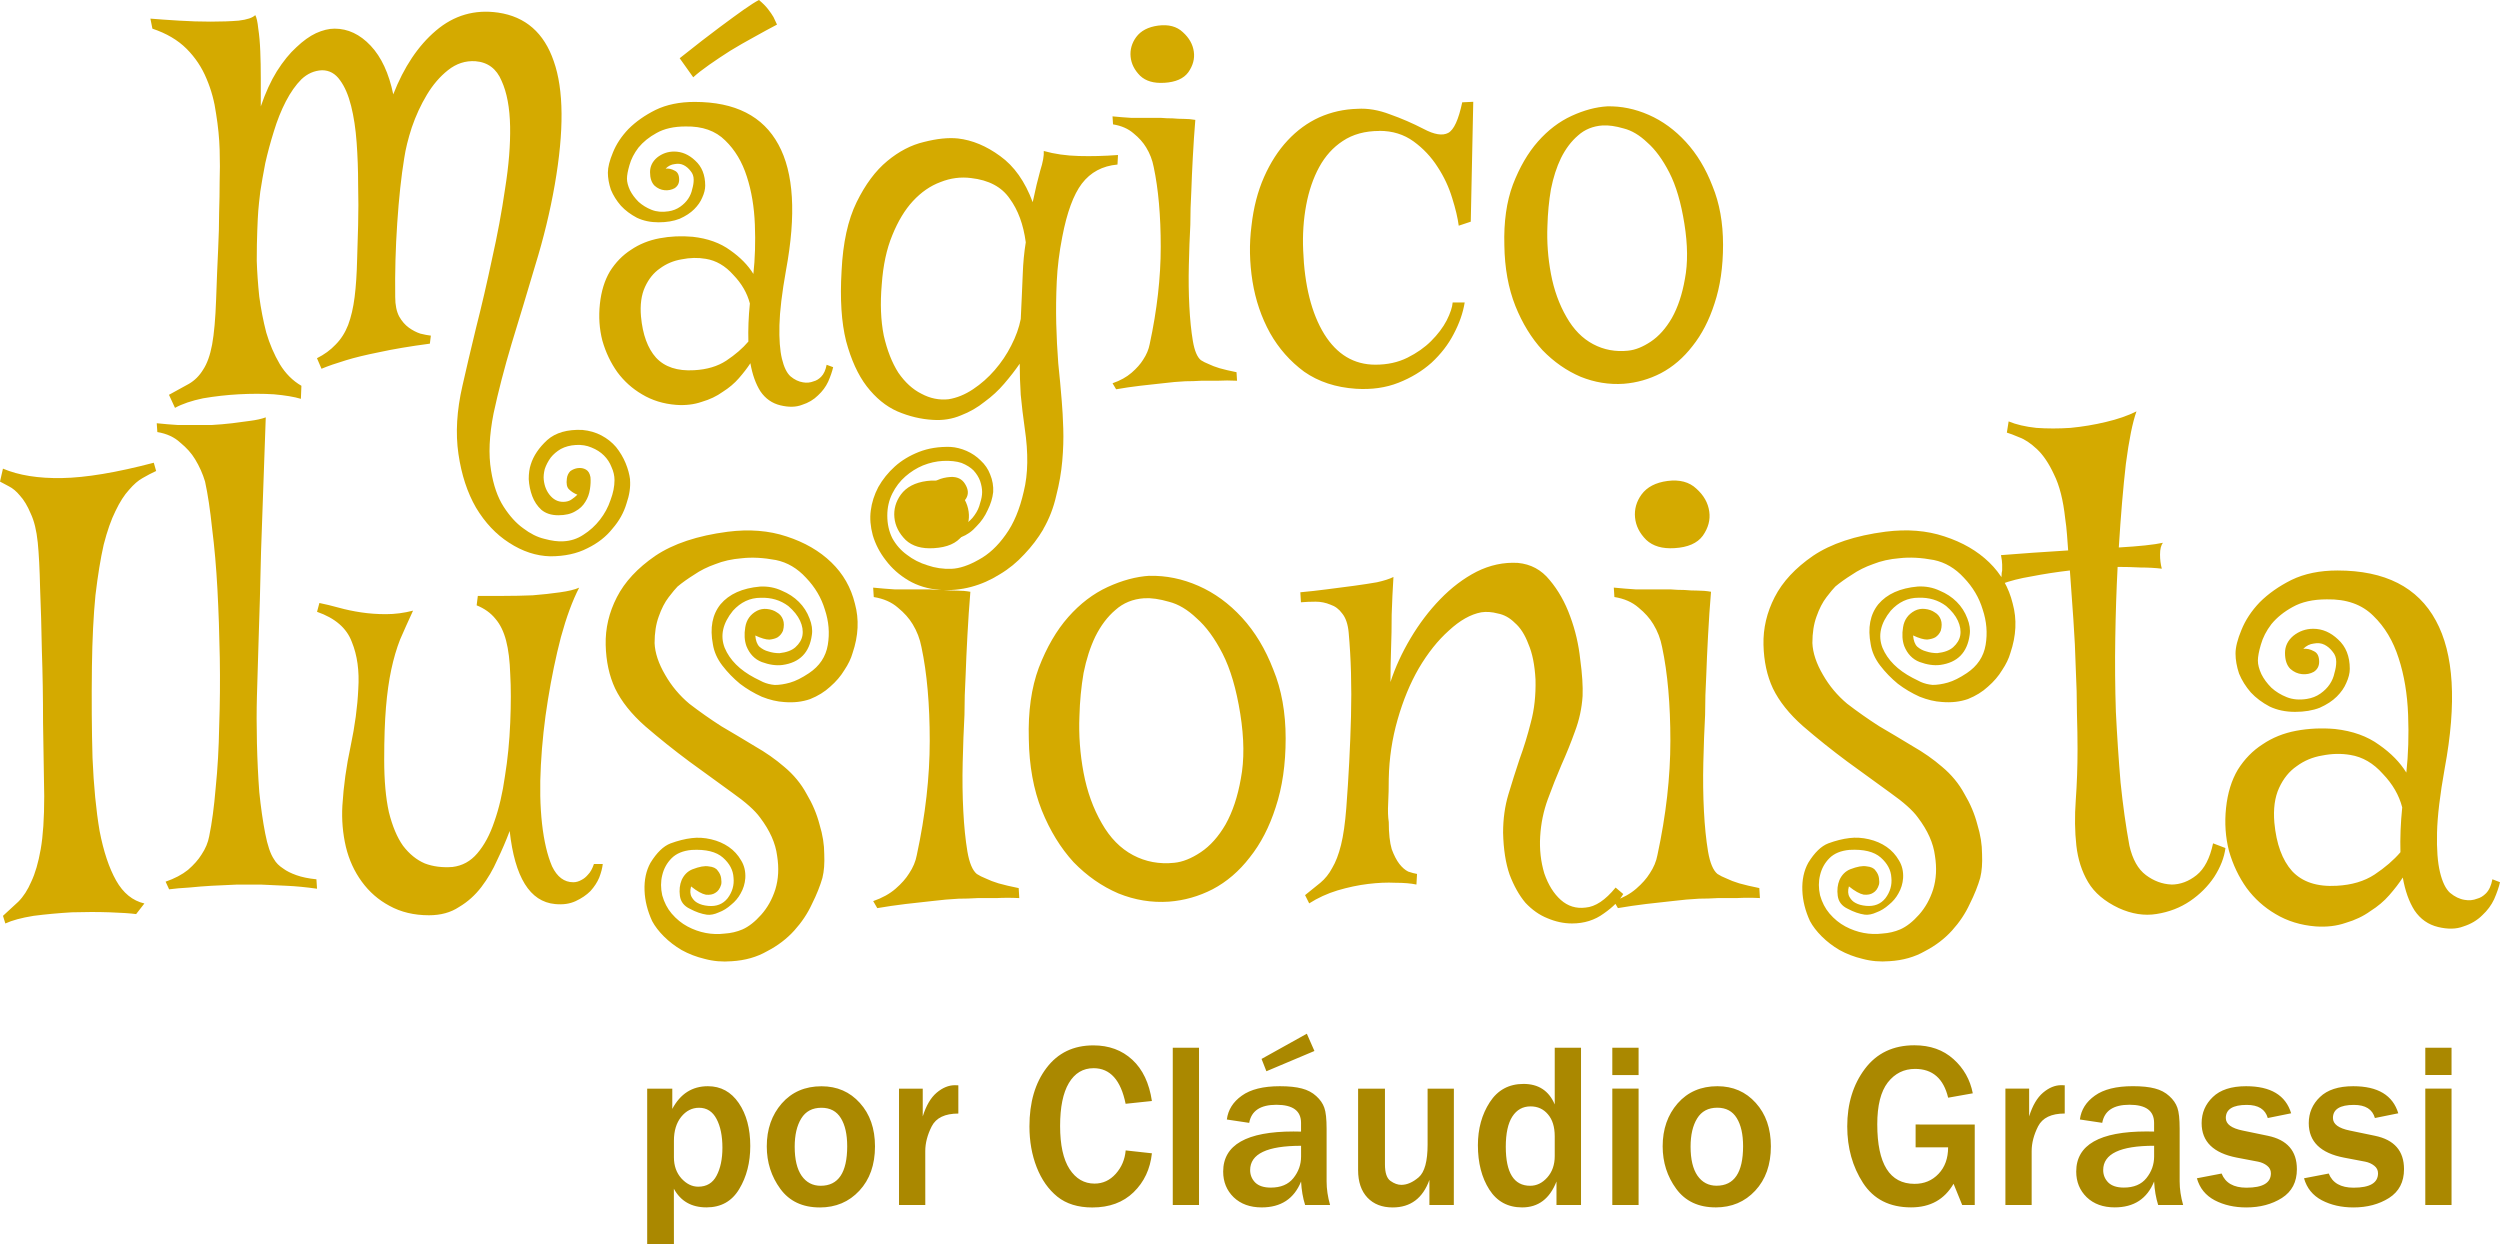 <svg xmlns:inkscape="http://www.inkscape.org/namespaces/inkscape" xmlns:sodipodi="http://sodipodi.sourceforge.net/DTD/sodipodi-0.dtd" xmlns="http://www.w3.org/2000/svg" xmlns:svg="http://www.w3.org/2000/svg" width="87.232mm" height="43.417mm" viewBox="0 0 87.232 43.417" id="svg1" inkscape:version="1.3.2 (091e20e, 2023-11-25, custom)" sodipodi:docname="logo-magico-ilusionista-inkscape.svg"><defs id="defs1"></defs><g inkscape:label="Camada 1" inkscape:groupmode="layer" id="layer1" transform="translate(-104.884,-141.485)"><g id="g18"><path style="font-size:17.923px;font-family:'Mystery Quest';-inkscape-font-specification:'Mystery Quest';fill:#d4aa00;stroke-width:1.494" d="m 126.866,158.218 q 0.035,0.385 -0.123,0.84 -0.14,0.473 -0.49,0.875 -0.333,0.42 -0.875,0.683 -0.543,0.28 -1.295,0.28 -0.735,-0.018 -1.435,-0.473 -0.683,-0.438 -1.155,-1.225 -0.455,-0.788 -0.613,-1.873 -0.158,-1.085 0.14,-2.38 0.193,-0.858 0.473,-2.013 0.298,-1.173 0.56,-2.415 0.28,-1.243 0.455,-2.45 0.193,-1.208 0.175,-2.17 -0.018,-0.98 -0.298,-1.593 -0.263,-0.63 -0.91,-0.683 -0.525,-0.035 -0.963,0.315 -0.42,0.333 -0.735,0.858 -0.315,0.525 -0.525,1.138 -0.193,0.595 -0.263,1.068 -0.158,0.963 -0.245,2.275 -0.087,1.295 -0.07,2.573 0,0.42 0.14,0.683 0.14,0.245 0.333,0.385 0.193,0.14 0.403,0.21 0.21,0.052 0.368,0.07 l -0.035,0.28 q -1.05,0.14 -1.768,0.298 -0.7,0.14 -1.155,0.28 -0.525,0.158 -0.858,0.298 l -0.158,-0.368 q 0.385,-0.193 0.648,-0.473 0.28,-0.28 0.438,-0.683 0.158,-0.42 0.228,-0.98 0.07,-0.56 0.087,-1.313 0.018,-0.508 0.035,-1.19 0.018,-0.7 0,-1.435 0,-0.735 -0.052,-1.453 -0.052,-0.718 -0.193,-1.278 -0.14,-0.56 -0.385,-0.893 -0.245,-0.35 -0.63,-0.35 -0.403,0.018 -0.718,0.315 -0.298,0.298 -0.543,0.77 -0.245,0.473 -0.42,1.05 -0.175,0.56 -0.298,1.103 -0.105,0.543 -0.175,0.998 -0.052,0.438 -0.07,0.665 -0.018,0.228 -0.035,0.7 -0.018,0.455 -0.018,1.05 0.018,0.578 0.087,1.243 0.087,0.648 0.245,1.26 0.175,0.595 0.473,1.103 0.298,0.49 0.753,0.753 l -0.018,0.455 q -0.35,-0.105 -0.945,-0.158 -0.578,-0.035 -1.225,0 -0.63,0.035 -1.243,0.14 -0.595,0.123 -0.98,0.333 l -0.21,-0.455 q 0.42,-0.228 0.7,-0.385 0.298,-0.175 0.49,-0.49 0.21,-0.315 0.315,-0.875 0.105,-0.578 0.14,-1.575 0.035,-1.015 0.07,-1.733 0.035,-0.718 0.035,-1.295 0.018,-0.578 0.018,-1.085 0.018,-0.508 0,-1.12 -0.018,-0.595 -0.123,-1.243 -0.087,-0.648 -0.333,-1.225 -0.245,-0.595 -0.7,-1.05 -0.455,-0.455 -1.19,-0.7 l -0.07,-0.35 q 0.42,0.035 0.998,0.07 0.56,0.035 1.103,0.035 0.56,0 0.98,-0.035 0.438,-0.052 0.578,-0.193 0.07,0.123 0.105,0.473 0.052,0.333 0.07,0.788 0.018,0.438 0.018,0.945 0,0.508 0,0.98 0.245,-0.718 0.56,-1.225 0.333,-0.525 0.683,-0.84 0.35,-0.333 0.683,-0.49 0.35,-0.158 0.648,-0.158 0.7,0 1.26,0.595 0.56,0.595 0.788,1.698 0.56,-1.435 1.488,-2.223 0.945,-0.805 2.17,-0.63 1.435,0.21 1.943,1.698 0.525,1.488 0.035,4.306 -0.245,1.4 -0.683,2.818 -0.42,1.418 -0.823,2.73 -0.385,1.295 -0.63,2.433 -0.228,1.155 -0.087,1.995 0.123,0.77 0.438,1.26 0.315,0.49 0.683,0.753 0.368,0.28 0.735,0.368 0.385,0.105 0.665,0.087 0.385,-0.018 0.7,-0.228 0.333,-0.21 0.578,-0.525 0.245,-0.315 0.368,-0.683 0.14,-0.368 0.14,-0.7 0,-0.228 -0.105,-0.455 -0.087,-0.228 -0.263,-0.403 -0.175,-0.175 -0.438,-0.28 -0.245,-0.105 -0.543,-0.087 -0.298,0.018 -0.525,0.14 -0.21,0.123 -0.35,0.298 -0.14,0.193 -0.21,0.403 -0.052,0.21 -0.035,0.368 0.035,0.35 0.245,0.578 0.21,0.228 0.508,0.193 0.14,-0.018 0.228,-0.087 0.105,-0.07 0.193,-0.158 -0.175,-0.07 -0.298,-0.193 -0.105,-0.105 -0.07,-0.368 0.018,-0.158 0.123,-0.263 0.123,-0.087 0.263,-0.105 0.158,-0.018 0.28,0.052 0.123,0.07 0.158,0.263 0.018,0.193 -0.018,0.42 -0.035,0.245 -0.158,0.438 -0.123,0.21 -0.35,0.333 -0.228,0.14 -0.595,0.14 -0.368,0 -0.595,-0.193 -0.21,-0.193 -0.315,-0.473 -0.105,-0.28 -0.123,-0.595 0,-0.298 0.07,-0.508 0.14,-0.455 0.578,-0.858 0.438,-0.385 1.225,-0.35 0.368,0.035 0.665,0.193 0.298,0.158 0.508,0.403 0.21,0.263 0.333,0.56 0.123,0.298 0.158,0.578 z m 7.089,-3.921 q -0.052,0.228 -0.175,0.508 -0.123,0.263 -0.35,0.473 -0.228,0.228 -0.56,0.333 -0.315,0.123 -0.753,0.018 -0.438,-0.105 -0.7,-0.49 -0.245,-0.385 -0.35,-0.98 -0.158,0.245 -0.403,0.525 -0.228,0.263 -0.56,0.473 -0.315,0.228 -0.735,0.35 -0.403,0.14 -0.893,0.105 -0.665,-0.052 -1.19,-0.368 -0.508,-0.298 -0.858,-0.77 -0.35,-0.49 -0.525,-1.103 -0.158,-0.613 -0.087,-1.278 0.07,-0.665 0.35,-1.138 0.298,-0.473 0.735,-0.753 0.438,-0.298 0.998,-0.403 0.56,-0.105 1.155,-0.052 0.788,0.087 1.313,0.473 0.525,0.368 0.805,0.823 0.087,-0.805 0.052,-1.715 -0.035,-0.928 -0.28,-1.68 -0.245,-0.77 -0.753,-1.26 -0.508,-0.508 -1.383,-0.49 -0.613,0 -1.015,0.228 -0.385,0.21 -0.63,0.508 -0.228,0.298 -0.315,0.613 -0.087,0.298 -0.087,0.473 0,0.175 0.105,0.403 0.105,0.21 0.298,0.403 0.193,0.175 0.455,0.28 0.263,0.105 0.595,0.052 0.228,-0.035 0.403,-0.158 0.175,-0.123 0.28,-0.28 0.105,-0.158 0.14,-0.333 0.052,-0.175 0.052,-0.333 0,-0.175 -0.105,-0.298 -0.105,-0.14 -0.245,-0.21 -0.14,-0.07 -0.315,-0.035 -0.175,0.018 -0.315,0.158 0.158,-0.018 0.315,0.07 0.158,0.07 0.158,0.315 0,0.193 -0.158,0.298 -0.158,0.087 -0.35,0.07 -0.193,-0.018 -0.35,-0.158 -0.158,-0.158 -0.158,-0.473 0,-0.298 0.245,-0.508 0.263,-0.21 0.595,-0.21 0.403,0 0.735,0.315 0.35,0.315 0.35,0.875 0,0.193 -0.105,0.42 -0.087,0.21 -0.28,0.403 -0.193,0.193 -0.508,0.333 -0.315,0.123 -0.735,0.123 -0.42,0 -0.753,-0.158 -0.333,-0.175 -0.56,-0.42 -0.228,-0.263 -0.35,-0.56 -0.105,-0.315 -0.105,-0.595 0,-0.28 0.175,-0.7 0.175,-0.438 0.543,-0.823 0.385,-0.385 0.945,-0.665 0.578,-0.28 1.365,-0.28 2.118,0 2.923,1.488 0.805,1.47 0.263,4.393 -0.21,1.173 -0.228,1.908 -0.018,0.735 0.087,1.173 0.105,0.438 0.298,0.613 0.21,0.175 0.438,0.21 0.193,0.035 0.368,-0.035 0.14,-0.035 0.263,-0.158 0.14,-0.14 0.193,-0.42 z m -2.958,-0.893 q -0.018,-0.63 0.052,-1.33 -0.14,-0.543 -0.578,-0.998 -0.42,-0.473 -0.963,-0.56 -0.403,-0.07 -0.84,0.018 -0.42,0.07 -0.753,0.315 -0.333,0.228 -0.525,0.648 -0.193,0.42 -0.14,1.033 0.087,0.945 0.525,1.435 0.455,0.49 1.33,0.438 0.665,-0.035 1.12,-0.333 0.473,-0.315 0.77,-0.665 z m 0.368,-11.919 q 0.193,0.158 0.315,0.315 0.123,0.158 0.193,0.28 0.07,0.14 0.123,0.263 -0.368,0.193 -0.805,0.438 -0.42,0.228 -0.823,0.473 -0.385,0.245 -0.735,0.49 -0.35,0.245 -0.56,0.438 l -0.473,-0.665 q 0.858,-0.683 1.4,-1.085 0.543,-0.403 0.84,-0.613 0.35,-0.245 0.525,-0.333 z m 9.924,18.466 q -0.28,0.473 -0.665,0.875 -0.385,0.42 -0.858,0.7 -0.473,0.298 -0.998,0.438 -0.525,0.14 -1.085,0.105 -0.63,-0.052 -1.103,-0.333 -0.473,-0.28 -0.788,-0.7 -0.315,-0.403 -0.455,-0.875 -0.123,-0.455 -0.07,-0.858 0.052,-0.42 0.263,-0.823 0.228,-0.403 0.578,-0.718 0.35,-0.315 0.84,-0.508 0.49,-0.193 1.103,-0.175 0.28,0.018 0.56,0.14 0.28,0.123 0.49,0.333 0.228,0.21 0.333,0.49 0.123,0.298 0.105,0.613 -0.035,0.315 -0.193,0.63 -0.14,0.315 -0.385,0.56 -0.228,0.263 -0.543,0.385 -0.315,0.14 -0.665,0.087 -0.385,-0.052 -0.578,-0.403 -0.193,-0.333 -0.175,-0.718 0.035,-0.385 0.28,-0.718 0.263,-0.315 0.77,-0.35 0.35,-0.018 0.508,0.245 0.175,0.28 0.035,0.508 -0.158,0.245 -0.438,0.21 -0.28,-0.018 -0.403,-0.368 -0.14,0.105 -0.228,0.298 -0.07,0.21 -0.052,0.403 0.018,0.21 0.14,0.35 0.123,0.158 0.385,0.158 0.315,0 0.525,-0.14 0.228,-0.123 0.368,-0.333 0.14,-0.193 0.193,-0.42 0.07,-0.21 0.07,-0.385 0,-0.175 -0.07,-0.385 -0.07,-0.193 -0.228,-0.368 -0.158,-0.158 -0.42,-0.263 -0.263,-0.087 -0.648,-0.07 -0.35,0.018 -0.7,0.158 -0.333,0.14 -0.613,0.385 -0.28,0.245 -0.455,0.595 -0.175,0.35 -0.175,0.77 0,0.438 0.175,0.788 0.193,0.35 0.508,0.578 0.315,0.245 0.718,0.368 0.403,0.14 0.84,0.123 0.42,-0.018 0.945,-0.315 0.525,-0.28 0.945,-0.875 0.42,-0.578 0.63,-1.505 0.228,-0.91 0.035,-2.205 -0.087,-0.613 -0.14,-1.173 -0.035,-0.56 -0.035,-1.085 -0.228,0.333 -0.543,0.7 -0.298,0.35 -0.683,0.63 -0.368,0.298 -0.823,0.473 -0.455,0.193 -0.98,0.158 -0.63,-0.035 -1.243,-0.298 -0.595,-0.263 -1.068,-0.875 -0.455,-0.595 -0.718,-1.575 -0.245,-0.98 -0.158,-2.45 0.07,-1.47 0.525,-2.398 0.455,-0.928 1.068,-1.435 0.613,-0.508 1.278,-0.665 0.683,-0.175 1.19,-0.123 0.753,0.087 1.47,0.613 0.735,0.525 1.138,1.61 0.14,-0.665 0.263,-1.103 0.14,-0.438 0.123,-0.683 0.56,0.158 1.225,0.175 0.665,0.018 1.365,-0.035 l -0.018,0.333 q -0.788,0.07 -1.243,0.665 -0.438,0.578 -0.683,1.855 -0.158,0.805 -0.193,1.558 -0.035,0.753 -0.018,1.47 0.018,0.7 0.07,1.383 0.07,0.665 0.123,1.33 0.035,0.403 0.052,0.945 0.018,0.543 -0.035,1.138 -0.052,0.595 -0.21,1.208 -0.14,0.63 -0.455,1.173 z m -0.718,-8.909 q 0.018,-0.56 0.105,-1.103 -0.123,-0.928 -0.56,-1.523 -0.42,-0.613 -1.348,-0.718 -0.543,-0.07 -1.068,0.14 -0.525,0.193 -0.963,0.665 -0.42,0.455 -0.718,1.19 -0.298,0.718 -0.368,1.715 -0.087,0.998 0.07,1.785 0.175,0.77 0.508,1.295 0.35,0.508 0.805,0.735 0.455,0.245 0.945,0.193 0.438,-0.07 0.858,-0.35 0.42,-0.28 0.753,-0.665 0.35,-0.403 0.578,-0.858 0.245,-0.473 0.333,-0.928 0.018,-0.385 0.035,-0.753 0.018,-0.385 0.035,-0.823 z m 3.133,3.816 q 0.403,-0.14 0.665,-0.368 0.263,-0.228 0.403,-0.455 0.175,-0.263 0.228,-0.543 0.385,-1.785 0.385,-3.396 0,-1.628 -0.245,-2.783 -0.07,-0.368 -0.263,-0.683 -0.158,-0.263 -0.438,-0.49 -0.28,-0.245 -0.718,-0.315 l -0.018,-0.28 q 0.35,0.035 0.648,0.052 0.315,0 0.543,0 h 0.49 q 0.21,0.018 0.42,0.018 0.193,0.018 0.385,0.018 0.21,0 0.403,0.035 -0.052,0.63 -0.087,1.295 -0.035,0.648 -0.052,1.173 -0.035,0.613 -0.035,1.19 -0.035,0.648 -0.052,1.418 -0.018,0.753 0.018,1.435 0.035,0.683 0.123,1.208 0.087,0.508 0.28,0.665 0.105,0.07 0.28,0.14 0.14,0.07 0.368,0.14 0.245,0.07 0.595,0.14 l 0.018,0.298 q -0.35,-0.018 -0.683,0 -0.315,0 -0.56,0 -0.298,0.018 -0.56,0.018 -0.368,0.018 -0.788,0.07 -0.35,0.035 -0.788,0.087 -0.438,0.052 -0.84,0.123 z m 1.803,-10.484 q -0.543,0.035 -0.84,-0.245 -0.298,-0.298 -0.333,-0.665 -0.035,-0.368 0.193,-0.683 0.245,-0.333 0.77,-0.403 0.543,-0.07 0.858,0.228 0.333,0.298 0.385,0.683 0.052,0.368 -0.193,0.718 -0.245,0.333 -0.84,0.368 z m 7.509,1.68 q -0.753,0 -1.278,0.35 -0.508,0.333 -0.823,0.91 -0.315,0.578 -0.455,1.33 -0.14,0.753 -0.105,1.575 0.07,1.838 0.735,2.923 0.665,1.068 1.785,1.068 0.63,0 1.12,-0.245 0.49,-0.245 0.823,-0.578 0.35,-0.35 0.543,-0.718 0.193,-0.385 0.21,-0.63 h 0.42 q -0.087,0.543 -0.385,1.103 -0.28,0.543 -0.77,0.998 -0.49,0.438 -1.155,0.7 -0.665,0.263 -1.488,0.21 -1.05,-0.07 -1.803,-0.595 -0.735,-0.543 -1.19,-1.348 -0.455,-0.823 -0.613,-1.803 -0.158,-0.998 -0.035,-1.943 0.105,-0.945 0.438,-1.698 0.333,-0.753 0.823,-1.278 0.49,-0.525 1.103,-0.805 0.63,-0.28 1.33,-0.298 0.543,-0.035 1.138,0.193 0.595,0.21 1.173,0.508 0.56,0.298 0.858,0.14 0.298,-0.158 0.49,-1.068 l 0.385,-0.018 -0.087,4.183 -0.42,0.14 q -0.052,-0.403 -0.228,-0.963 -0.175,-0.578 -0.508,-1.085 -0.333,-0.525 -0.84,-0.893 -0.508,-0.368 -1.19,-0.368 z m 7.946,-0.858 q 0.735,-0.018 1.453,0.298 0.718,0.315 1.295,0.945 0.578,0.63 0.928,1.54 0.368,0.893 0.368,2.048 0,1.155 -0.298,2.048 -0.28,0.875 -0.77,1.488 -0.473,0.613 -1.103,0.945 -0.613,0.315 -1.295,0.368 -0.77,0.052 -1.505,-0.245 -0.735,-0.315 -1.33,-0.928 -0.578,-0.63 -0.945,-1.54 -0.368,-0.928 -0.385,-2.118 -0.035,-1.225 0.298,-2.118 0.35,-0.91 0.875,-1.505 0.525,-0.595 1.173,-0.893 0.648,-0.298 1.243,-0.333 z m 0.735,8.524 q 0.368,-0.035 0.788,-0.315 0.42,-0.28 0.735,-0.823 0.315,-0.56 0.455,-1.365 0.158,-0.823 -0.018,-1.925 -0.175,-1.103 -0.525,-1.785 -0.35,-0.683 -0.77,-1.05 -0.403,-0.385 -0.823,-0.49 -0.42,-0.123 -0.735,-0.105 -0.508,0.035 -0.858,0.35 -0.35,0.298 -0.595,0.788 -0.228,0.473 -0.35,1.085 -0.105,0.613 -0.123,1.278 -0.035,0.84 0.123,1.68 0.158,0.84 0.543,1.505 0.368,0.648 0.928,0.945 0.56,0.298 1.225,0.228 z" id="text5" aria-label="M&#xE1;gico"></path><path style="font-size:21.052px;font-family:'Mystery Quest';-inkscape-font-specification:'Mystery Quest';fill:#d4aa00;stroke-width:1.754" d="m 106.2,160.406 q -0.062,-0.617 -0.247,-1.007 -0.164,-0.391 -0.37,-0.617 -0.185,-0.226 -0.391,-0.329 -0.185,-0.103 -0.308,-0.164 l 0.103,-0.452 q 0.822,0.35 2.056,0.329 1.254,-0.021 3.207,-0.535 l 0.082,0.288 q -0.226,0.103 -0.473,0.247 -0.226,0.123 -0.473,0.411 -0.247,0.267 -0.473,0.74 -0.226,0.452 -0.411,1.172 -0.164,0.72 -0.288,1.768 -0.103,1.048 -0.123,2.488 -0.021,1.727 0.021,3.187 0.062,1.46 0.247,2.549 0.206,1.069 0.576,1.727 0.37,0.658 0.987,0.802 l -0.288,0.37 q -0.308,-0.041 -0.925,-0.062 -0.617,-0.021 -1.316,0 -0.699,0.041 -1.336,0.123 -0.637,0.103 -0.987,0.267 l -0.082,-0.267 q 0.267,-0.247 0.535,-0.493 0.267,-0.267 0.452,-0.699 0.206,-0.432 0.329,-1.131 0.123,-0.699 0.123,-1.85 -0.021,-1.254 -0.041,-2.57 0,-1.316 -0.041,-2.508 -0.021,-1.192 -0.062,-2.179 -0.021,-0.987 -0.082,-1.604 z m 9.745,12.089 q -0.576,-0.082 -1.069,-0.103 -0.493,-0.021 -0.884,-0.041 h -0.843 q -0.452,0.021 -0.884,0.041 -0.37,0.021 -0.781,0.062 -0.391,0.021 -0.699,0.062 l -0.123,-0.267 q 0.473,-0.164 0.781,-0.411 0.308,-0.267 0.473,-0.535 0.206,-0.308 0.267,-0.637 0.144,-0.699 0.226,-1.686 0.103,-1.007 0.123,-2.159 0.041,-1.172 0.021,-2.385 -0.021,-1.234 -0.082,-2.385 -0.062,-1.151 -0.185,-2.118 -0.103,-0.987 -0.247,-1.645 -0.123,-0.411 -0.349,-0.781 -0.185,-0.308 -0.514,-0.576 -0.308,-0.288 -0.802,-0.37 l -0.021,-0.308 q 0.391,0.041 0.74,0.062 0.349,0 0.617,0 h 0.555 q 0.37,-0.021 0.72,-0.062 0.288,-0.041 0.617,-0.082 0.329,-0.041 0.555,-0.123 -0.103,2.796 -0.164,4.667 -0.041,1.85 -0.082,2.981 -0.041,1.316 -0.062,2.076 -0.021,0.761 0,1.645 0.021,0.884 0.082,1.706 0.082,0.802 0.206,1.439 0.123,0.637 0.308,0.905 0.103,0.185 0.329,0.329 0.164,0.123 0.452,0.226 0.288,0.103 0.699,0.144 l 0.021,0.329 z m 8.943,-0.226 q 0.144,0 0.288,-0.082 0.123,-0.062 0.226,-0.185 0.123,-0.123 0.206,-0.37 h 0.308 q -0.021,0.206 -0.123,0.473 -0.103,0.247 -0.308,0.473 -0.206,0.206 -0.514,0.349 -0.308,0.144 -0.72,0.103 -1.316,-0.123 -1.583,-2.549 -0.185,0.493 -0.432,1.007 -0.226,0.514 -0.555,0.946 -0.329,0.432 -0.781,0.699 -0.432,0.288 -1.049,0.288 -0.781,0 -1.377,-0.329 -0.576,-0.308 -0.966,-0.843 -0.391,-0.535 -0.555,-1.213 -0.164,-0.699 -0.123,-1.439 0.062,-1.028 0.288,-2.076 0.226,-1.069 0.267,-1.994 0.062,-0.946 -0.226,-1.645 -0.267,-0.72 -1.213,-1.049 l 0.082,-0.308 q 0.308,0.062 0.678,0.164 0.37,0.103 0.781,0.164 0.411,0.062 0.863,0.062 0.473,0 0.946,-0.123 -0.247,0.535 -0.452,1.007 -0.185,0.473 -0.308,1.049 -0.123,0.576 -0.185,1.316 -0.062,0.74 -0.062,1.83 0,1.09 0.164,1.83 0.185,0.74 0.493,1.172 0.329,0.432 0.761,0.617 0.432,0.164 0.966,0.123 0.514,-0.062 0.863,-0.473 0.37,-0.432 0.596,-1.11 0.247,-0.699 0.37,-1.583 0.144,-0.884 0.185,-1.871 0.041,-0.987 0,-1.686 -0.021,-0.699 -0.144,-1.172 -0.123,-0.473 -0.37,-0.761 -0.247,-0.308 -0.658,-0.473 l 0.041,-0.329 q 0.37,0 0.884,0 0.514,0 1.028,-0.021 0.514,-0.041 0.946,-0.103 0.452,-0.062 0.678,-0.164 -0.35,0.678 -0.637,1.727 -0.267,1.028 -0.452,2.179 -0.185,1.131 -0.247,2.282 -0.062,1.131 0.041,2.056 0.103,0.905 0.349,1.48 0.267,0.555 0.74,0.555 z m 8.696,-0.164 q -0.123,0.432 -0.37,0.925 -0.226,0.493 -0.617,0.925 -0.391,0.432 -0.946,0.72 -0.535,0.308 -1.234,0.35 -0.493,0.041 -0.946,-0.082 -0.432,-0.103 -0.802,-0.308 -0.349,-0.206 -0.617,-0.473 -0.267,-0.267 -0.411,-0.535 -0.247,-0.535 -0.267,-1.069 -0.021,-0.555 0.206,-0.966 0.329,-0.535 0.699,-0.678 0.391,-0.144 0.74,-0.185 0.329,-0.041 0.678,0.041 0.349,0.082 0.617,0.267 0.267,0.185 0.432,0.473 0.164,0.267 0.144,0.617 -0.021,0.288 -0.164,0.535 -0.123,0.226 -0.329,0.391 -0.206,0.185 -0.432,0.267 -0.226,0.103 -0.411,0.082 -0.288,-0.041 -0.596,-0.206 -0.308,-0.144 -0.35,-0.452 -0.041,-0.308 0.062,-0.555 0.123,-0.267 0.37,-0.37 0.37,-0.144 0.576,-0.103 0.226,0.021 0.308,0.144 0.103,0.123 0.123,0.267 0.021,0.144 0,0.226 -0.062,0.206 -0.206,0.288 -0.123,0.082 -0.329,0.062 -0.206,-0.041 -0.514,-0.288 -0.062,0.226 0.021,0.37 0.082,0.144 0.206,0.206 0.144,0.082 0.37,0.103 0.432,0.041 0.678,-0.267 0.247,-0.329 0.206,-0.72 -0.021,-0.391 -0.37,-0.699 -0.349,-0.308 -1.09,-0.267 -0.452,0.041 -0.699,0.288 -0.247,0.247 -0.329,0.596 -0.082,0.329 0,0.699 0.103,0.37 0.329,0.637 0.247,0.288 0.555,0.452 0.308,0.164 0.637,0.226 0.329,0.062 0.658,0.021 0.329,-0.021 0.617,-0.144 0.329,-0.144 0.658,-0.514 0.329,-0.37 0.493,-0.884 0.164,-0.535 0.062,-1.172 -0.082,-0.658 -0.596,-1.336 -0.267,-0.37 -0.966,-0.863 -0.699,-0.514 -1.501,-1.09 -0.802,-0.596 -1.542,-1.234 -0.72,-0.637 -1.048,-1.316 -0.308,-0.658 -0.329,-1.521 -0.021,-0.863 0.391,-1.665 0.411,-0.802 1.336,-1.439 0.946,-0.637 2.529,-0.843 1.131,-0.144 2.056,0.164 0.946,0.308 1.562,0.905 0.617,0.596 0.822,1.439 0.226,0.822 -0.082,1.727 -0.082,0.288 -0.288,0.596 -0.185,0.308 -0.493,0.576 -0.288,0.267 -0.699,0.432 -0.411,0.144 -0.905,0.103 -0.37,-0.021 -0.781,-0.185 -0.411,-0.185 -0.761,-0.452 -0.349,-0.288 -0.617,-0.637 -0.267,-0.349 -0.329,-0.74 -0.164,-0.863 0.267,-1.398 0.452,-0.535 1.377,-0.617 0.411,-0.021 0.761,0.144 0.349,0.144 0.596,0.391 0.247,0.247 0.37,0.576 0.123,0.308 0.082,0.576 -0.123,0.925 -1.028,1.049 -0.329,0.041 -0.72,-0.103 -0.37,-0.144 -0.535,-0.555 -0.103,-0.288 -0.041,-0.658 0.062,-0.391 0.411,-0.576 0.164,-0.082 0.349,-0.062 0.206,0.021 0.35,0.123 0.144,0.082 0.206,0.247 0.062,0.164 0,0.391 -0.062,0.144 -0.185,0.226 -0.103,0.062 -0.288,0.082 -0.185,0 -0.493,-0.144 0.021,0.267 0.144,0.391 0.144,0.123 0.308,0.164 0.185,0.062 0.391,0.062 0.37,-0.041 0.555,-0.206 0.206,-0.185 0.247,-0.411 0.041,-0.247 -0.082,-0.514 -0.123,-0.267 -0.411,-0.514 -0.411,-0.308 -0.966,-0.288 -0.555,0 -0.966,0.452 -0.535,0.658 -0.288,1.295 0.267,0.637 1.048,1.048 0.123,0.062 0.288,0.144 0.185,0.082 0.411,0.103 0.247,0 0.535,-0.082 0.288,-0.082 0.658,-0.329 0.555,-0.37 0.658,-0.987 0.103,-0.617 -0.103,-1.234 -0.185,-0.617 -0.658,-1.11 -0.452,-0.493 -1.049,-0.617 -0.658,-0.123 -1.192,-0.062 -0.514,0.041 -0.925,0.206 -0.411,0.144 -0.74,0.37 -0.329,0.206 -0.576,0.411 -0.103,0.103 -0.308,0.37 -0.206,0.267 -0.349,0.678 -0.144,0.391 -0.144,0.925 0.021,0.514 0.37,1.11 0.329,0.576 0.843,1.007 0.535,0.411 1.11,0.781 0.596,0.349 1.172,0.699 0.576,0.329 1.028,0.72 0.493,0.411 0.781,0.946 0.308,0.514 0.452,1.069 0.164,0.535 0.164,1.028 0.021,0.493 -0.062,0.822 z m 1.768,0.822 q 0.473,-0.164 0.781,-0.432 0.308,-0.267 0.473,-0.535 0.206,-0.308 0.267,-0.637 0.452,-2.097 0.452,-3.988 0,-1.912 -0.288,-3.269 -0.082,-0.432 -0.308,-0.802 -0.185,-0.308 -0.514,-0.576 -0.329,-0.288 -0.843,-0.37 l -0.021,-0.329 q 0.411,0.041 0.761,0.062 0.37,0 0.637,0 h 0.576 q 0.247,0.021 0.493,0.021 0.226,0.021 0.452,0.021 0.247,0 0.473,0.041 -0.062,0.74 -0.103,1.521 -0.041,0.761 -0.062,1.377 -0.041,0.72 -0.041,1.398 -0.041,0.761 -0.062,1.665 -0.021,0.884 0.021,1.686 0.041,0.802 0.144,1.419 0.103,0.596 0.329,0.781 0.123,0.082 0.329,0.164 0.164,0.082 0.432,0.164 0.288,0.082 0.699,0.164 l 0.021,0.349 q -0.411,-0.021 -0.802,0 -0.37,0 -0.658,0 -0.349,0.021 -0.658,0.021 -0.432,0.021 -0.925,0.082 -0.411,0.041 -0.925,0.103 -0.514,0.062 -0.987,0.144 z m 2.118,-12.315 q -0.637,0.041 -0.987,-0.288 -0.349,-0.349 -0.391,-0.781 -0.041,-0.432 0.226,-0.802 0.288,-0.391 0.905,-0.473 0.637,-0.082 1.007,0.267 0.391,0.349 0.452,0.802 0.062,0.432 -0.226,0.843 -0.288,0.391 -0.987,0.432 z m 7.525,0.966 q 0.863,-0.021 1.706,0.349 0.843,0.37 1.521,1.11 0.678,0.74 1.09,1.809 0.432,1.049 0.432,2.405 0,1.357 -0.349,2.405 -0.329,1.028 -0.905,1.748 -0.555,0.72 -1.295,1.11 -0.72,0.37 -1.521,0.432 -0.905,0.062 -1.768,-0.288 -0.863,-0.37 -1.562,-1.09 -0.678,-0.74 -1.11,-1.809 -0.432,-1.09 -0.452,-2.488 -0.041,-1.439 0.349,-2.488 0.411,-1.069 1.028,-1.768 0.617,-0.699 1.377,-1.049 0.761,-0.349 1.46,-0.391 z m 0.863,10.012 q 0.432,-0.041 0.925,-0.37 0.493,-0.329 0.863,-0.966 0.37,-0.658 0.535,-1.604 0.185,-0.966 -0.021,-2.261 -0.206,-1.295 -0.617,-2.097 -0.411,-0.802 -0.905,-1.234 -0.473,-0.452 -0.966,-0.576 -0.493,-0.144 -0.863,-0.123 -0.596,0.041 -1.007,0.411 -0.411,0.349 -0.699,0.925 -0.267,0.555 -0.411,1.275 -0.123,0.72 -0.144,1.501 -0.041,0.987 0.144,1.974 0.185,0.987 0.637,1.768 0.432,0.761 1.09,1.11 0.658,0.349 1.439,0.267 z m 7.545,-6.312 q 0.247,-0.761 0.699,-1.521 0.452,-0.761 1.028,-1.357 0.596,-0.617 1.275,-0.966 0.699,-0.35 1.439,-0.308 0.678,0.062 1.11,0.596 0.452,0.535 0.72,1.275 0.267,0.72 0.349,1.501 0.103,0.761 0.082,1.275 -0.041,0.637 -0.267,1.234 -0.206,0.576 -0.473,1.172 -0.247,0.576 -0.473,1.192 -0.226,0.617 -0.267,1.295 -0.041,0.678 0.144,1.295 0.206,0.596 0.576,0.925 0.37,0.329 0.863,0.267 0.514,-0.041 1.049,-0.699 l 0.267,0.226 q -0.206,0.349 -0.678,0.678 -0.473,0.349 -1.11,0.349 -0.432,0 -0.863,-0.185 -0.411,-0.164 -0.761,-0.535 -0.329,-0.391 -0.555,-0.987 -0.206,-0.596 -0.226,-1.46 0,-0.72 0.185,-1.336 0.185,-0.617 0.391,-1.234 0.226,-0.617 0.391,-1.275 0.185,-0.678 0.164,-1.501 -0.041,-0.761 -0.247,-1.234 -0.185,-0.493 -0.473,-0.74 -0.267,-0.267 -0.596,-0.329 -0.308,-0.082 -0.576,-0.041 -0.555,0.103 -1.131,0.637 -0.576,0.514 -1.049,1.316 -0.452,0.781 -0.74,1.789 -0.288,1.007 -0.308,2.056 v -0.041 q 0,0.514 -0.021,0.905 -0.021,0.391 0.021,0.658 0,0.596 0.103,0.946 0.123,0.329 0.267,0.514 0.144,0.185 0.308,0.267 0.185,0.062 0.308,0.082 l -0.021,0.37 q -0.288,-0.062 -0.74,-0.062 -0.432,-0.021 -0.946,0.041 -0.514,0.062 -1.069,0.226 -0.535,0.164 -0.987,0.452 l -0.144,-0.288 q 0.308,-0.247 0.535,-0.432 0.247,-0.206 0.411,-0.514 0.185,-0.308 0.308,-0.802 0.123,-0.493 0.185,-1.295 0.123,-1.624 0.164,-3.187 0.041,-1.583 -0.082,-2.94 -0.041,-0.432 -0.226,-0.658 -0.164,-0.226 -0.411,-0.308 -0.247,-0.103 -0.514,-0.103 -0.267,0 -0.514,0.021 l -0.021,-0.349 q 0.452,-0.041 0.925,-0.103 0.493,-0.062 0.946,-0.123 0.452,-0.062 0.802,-0.123 0.37,-0.082 0.576,-0.185 -0.041,0.658 -0.062,1.316 0,0.637 -0.021,1.172 -0.021,0.617 -0.021,1.172 z m 7.792,7.648 q 0.473,-0.164 0.781,-0.432 0.308,-0.267 0.473,-0.535 0.206,-0.308 0.267,-0.637 0.452,-2.097 0.452,-3.988 0,-1.912 -0.288,-3.269 -0.082,-0.432 -0.308,-0.802 -0.185,-0.308 -0.514,-0.576 -0.329,-0.288 -0.843,-0.37 l -0.021,-0.329 q 0.411,0.041 0.761,0.062 0.37,0 0.637,0 h 0.576 q 0.247,0.021 0.493,0.021 0.226,0.021 0.452,0.021 0.247,0 0.473,0.041 -0.062,0.74 -0.103,1.521 -0.041,0.761 -0.062,1.377 -0.041,0.72 -0.041,1.398 -0.041,0.761 -0.062,1.665 -0.021,0.884 0.021,1.686 0.041,0.802 0.144,1.419 0.103,0.596 0.329,0.781 0.123,0.082 0.329,0.164 0.164,0.082 0.432,0.164 0.288,0.082 0.699,0.164 l 0.021,0.349 q -0.411,-0.021 -0.802,0 -0.37,0 -0.658,0 -0.349,0.021 -0.658,0.021 -0.432,0.021 -0.925,0.082 -0.411,0.041 -0.925,0.103 -0.514,0.062 -0.987,0.144 z m 2.118,-12.315 q -0.637,0.041 -0.987,-0.288 -0.35,-0.349 -0.391,-0.781 -0.041,-0.432 0.226,-0.802 0.288,-0.391 0.905,-0.473 0.637,-0.082 1.007,0.267 0.391,0.349 0.452,0.802 0.062,0.432 -0.226,0.843 -0.288,0.391 -0.987,0.432 z m 10.67,11.492 q -0.123,0.432 -0.37,0.925 -0.226,0.493 -0.617,0.925 -0.391,0.432 -0.946,0.72 -0.535,0.308 -1.234,0.35 -0.493,0.041 -0.946,-0.082 -0.432,-0.103 -0.802,-0.308 -0.349,-0.206 -0.617,-0.473 -0.267,-0.267 -0.411,-0.535 -0.247,-0.535 -0.267,-1.069 -0.021,-0.555 0.206,-0.966 0.329,-0.535 0.699,-0.678 0.391,-0.144 0.74,-0.185 0.329,-0.041 0.678,0.041 0.35,0.082 0.617,0.267 0.267,0.185 0.432,0.473 0.164,0.267 0.144,0.617 -0.021,0.288 -0.164,0.535 -0.123,0.226 -0.329,0.391 -0.206,0.185 -0.432,0.267 -0.226,0.103 -0.411,0.082 -0.288,-0.041 -0.596,-0.206 -0.308,-0.144 -0.349,-0.452 -0.041,-0.308 0.062,-0.555 0.123,-0.267 0.37,-0.37 0.37,-0.144 0.576,-0.103 0.226,0.021 0.308,0.144 0.103,0.123 0.123,0.267 0.021,0.144 0,0.226 -0.062,0.206 -0.206,0.288 -0.123,0.082 -0.329,0.062 -0.206,-0.041 -0.514,-0.288 -0.062,0.226 0.021,0.37 0.082,0.144 0.206,0.206 0.144,0.082 0.37,0.103 0.432,0.041 0.678,-0.267 0.247,-0.329 0.206,-0.72 -0.021,-0.391 -0.37,-0.699 -0.349,-0.308 -1.09,-0.267 -0.452,0.041 -0.699,0.288 -0.247,0.247 -0.329,0.596 -0.082,0.329 0,0.699 0.103,0.37 0.329,0.637 0.247,0.288 0.555,0.452 0.308,0.164 0.637,0.226 0.329,0.062 0.658,0.021 0.329,-0.021 0.617,-0.144 0.329,-0.144 0.658,-0.514 0.329,-0.37 0.493,-0.884 0.164,-0.535 0.062,-1.172 -0.082,-0.658 -0.596,-1.336 -0.267,-0.37 -0.966,-0.863 -0.699,-0.514 -1.501,-1.09 -0.802,-0.596 -1.542,-1.234 -0.72,-0.637 -1.049,-1.316 -0.308,-0.658 -0.329,-1.521 -0.021,-0.863 0.391,-1.665 0.411,-0.802 1.336,-1.439 0.946,-0.637 2.529,-0.843 1.131,-0.144 2.056,0.164 0.946,0.308 1.562,0.905 0.617,0.596 0.822,1.439 0.226,0.822 -0.082,1.727 -0.082,0.288 -0.288,0.596 -0.185,0.308 -0.493,0.576 -0.288,0.267 -0.699,0.432 -0.411,0.144 -0.905,0.103 -0.37,-0.021 -0.781,-0.185 -0.411,-0.185 -0.761,-0.452 -0.349,-0.288 -0.617,-0.637 -0.267,-0.349 -0.329,-0.74 -0.164,-0.863 0.267,-1.398 0.452,-0.535 1.377,-0.617 0.411,-0.021 0.761,0.144 0.349,0.144 0.596,0.391 0.247,0.247 0.37,0.576 0.123,0.308 0.082,0.576 -0.123,0.925 -1.028,1.049 -0.329,0.041 -0.72,-0.103 -0.37,-0.144 -0.535,-0.555 -0.103,-0.288 -0.041,-0.658 0.062,-0.391 0.411,-0.576 0.164,-0.082 0.35,-0.062 0.206,0.021 0.349,0.123 0.144,0.082 0.206,0.247 0.062,0.164 0,0.391 -0.062,0.144 -0.185,0.226 -0.103,0.062 -0.288,0.082 -0.185,0 -0.493,-0.144 0.021,0.267 0.144,0.391 0.144,0.123 0.308,0.164 0.185,0.062 0.391,0.062 0.37,-0.041 0.555,-0.206 0.206,-0.185 0.247,-0.411 0.041,-0.247 -0.082,-0.514 -0.123,-0.267 -0.411,-0.514 -0.411,-0.308 -0.966,-0.288 -0.555,0 -0.966,0.452 -0.535,0.658 -0.288,1.295 0.267,0.637 1.049,1.048 0.123,0.062 0.288,0.144 0.185,0.082 0.411,0.103 0.247,0 0.535,-0.082 0.288,-0.082 0.658,-0.329 0.555,-0.37 0.658,-0.987 0.103,-0.617 -0.103,-1.234 -0.185,-0.617 -0.658,-1.11 -0.452,-0.493 -1.049,-0.617 -0.658,-0.123 -1.192,-0.062 -0.514,0.041 -0.925,0.206 -0.411,0.144 -0.74,0.37 -0.329,0.206 -0.576,0.411 -0.103,0.103 -0.308,0.37 -0.206,0.267 -0.35,0.678 -0.144,0.391 -0.144,0.925 0.021,0.514 0.37,1.11 0.329,0.576 0.843,1.007 0.535,0.411 1.11,0.781 0.596,0.349 1.172,0.699 0.576,0.329 1.028,0.72 0.493,0.411 0.781,0.946 0.308,0.514 0.452,1.069 0.164,0.535 0.164,1.028 0.021,0.493 -0.062,0.822 z m 6.661,0.247 q 0.473,0 0.884,-0.329 0.411,-0.329 0.576,-1.11 l 0.432,0.164 q -0.062,0.493 -0.391,1.007 -0.329,0.493 -0.843,0.843 -0.514,0.349 -1.172,0.452 -0.637,0.103 -1.316,-0.206 -0.74,-0.35 -1.069,-0.905 -0.329,-0.555 -0.411,-1.275 -0.082,-0.74 -0.021,-1.583 0.062,-0.863 0.062,-1.789 0,-0.535 -0.021,-1.254 0,-0.74 -0.041,-1.562 -0.021,-0.822 -0.082,-1.686 -0.062,-0.884 -0.123,-1.727 -0.699,0.082 -1.336,0.206 -0.617,0.103 -1.048,0.267 -0.021,-0.185 0,-0.288 0,-0.103 0.021,-0.185 0,-0.103 0,-0.206 0,-0.123 -0.041,-0.329 0.493,-0.041 1.09,-0.082 0.617,-0.041 1.254,-0.082 -0.021,-0.288 -0.041,-0.555 -0.021,-0.288 -0.062,-0.555 -0.103,-0.966 -0.391,-1.542 -0.267,-0.576 -0.596,-0.884 -0.329,-0.308 -0.617,-0.411 -0.288,-0.123 -0.432,-0.164 l 0.062,-0.391 q 0.391,0.164 0.966,0.226 0.576,0.041 1.192,0 0.637,-0.062 1.234,-0.206 0.617,-0.144 1.069,-0.37 -0.206,0.576 -0.37,1.83 -0.144,1.254 -0.247,2.919 1.069,-0.062 1.542,-0.164 -0.103,0.123 -0.103,0.411 0,0.267 0.062,0.493 -0.349,-0.041 -0.74,-0.041 -0.391,-0.021 -0.802,-0.021 -0.062,1.192 -0.082,2.488 -0.021,1.295 0.021,2.57 0.062,1.254 0.164,2.467 0.123,1.192 0.308,2.2 0.164,0.72 0.576,1.028 0.411,0.308 0.884,0.329 z m 11.472,-0.082 q -0.062,0.267 -0.206,0.596 -0.144,0.308 -0.411,0.555 -0.267,0.267 -0.658,0.391 -0.37,0.144 -0.884,0.021 -0.514,-0.123 -0.822,-0.576 -0.288,-0.452 -0.411,-1.151 -0.185,0.288 -0.473,0.617 -0.267,0.308 -0.658,0.555 -0.37,0.267 -0.863,0.411 -0.473,0.164 -1.048,0.123 -0.781,-0.062 -1.398,-0.432 -0.596,-0.35 -1.007,-0.905 -0.411,-0.576 -0.617,-1.295 -0.185,-0.72 -0.103,-1.501 0.082,-0.781 0.411,-1.336 0.349,-0.555 0.863,-0.884 0.514,-0.349 1.172,-0.473 0.658,-0.123 1.357,-0.062 0.925,0.103 1.542,0.555 0.617,0.432 0.946,0.966 0.103,-0.946 0.062,-2.015 -0.041,-1.09 -0.329,-1.974 -0.288,-0.905 -0.884,-1.48 -0.596,-0.596 -1.624,-0.576 -0.72,0 -1.192,0.267 -0.452,0.247 -0.74,0.596 -0.267,0.349 -0.37,0.72 -0.103,0.349 -0.103,0.555 0,0.206 0.123,0.473 0.123,0.247 0.349,0.473 0.226,0.206 0.535,0.329 0.308,0.123 0.699,0.062 0.267,-0.041 0.473,-0.185 0.206,-0.144 0.329,-0.329 0.123,-0.185 0.164,-0.391 0.062,-0.206 0.062,-0.391 0,-0.206 -0.123,-0.349 -0.123,-0.164 -0.288,-0.247 -0.164,-0.082 -0.37,-0.041 -0.206,0.021 -0.37,0.185 0.185,-0.021 0.37,0.082 0.185,0.082 0.185,0.37 0,0.226 -0.185,0.349 -0.185,0.103 -0.411,0.082 -0.226,-0.021 -0.411,-0.185 -0.185,-0.185 -0.185,-0.555 0,-0.35 0.288,-0.596 0.308,-0.247 0.699,-0.247 0.473,0 0.863,0.37 0.411,0.37 0.411,1.028 0,0.226 -0.123,0.493 -0.103,0.247 -0.329,0.473 -0.226,0.226 -0.596,0.391 -0.37,0.144 -0.863,0.144 -0.493,0 -0.884,-0.185 -0.391,-0.206 -0.658,-0.493 -0.267,-0.308 -0.411,-0.658 -0.123,-0.37 -0.123,-0.699 0,-0.329 0.206,-0.822 0.206,-0.514 0.637,-0.966 0.452,-0.452 1.11,-0.781 0.678,-0.329 1.604,-0.329 2.488,0 3.433,1.748 0.946,1.727 0.308,5.16 -0.247,1.377 -0.267,2.241 -0.021,0.863 0.103,1.377 0.123,0.514 0.349,0.72 0.247,0.206 0.514,0.247 0.226,0.041 0.432,-0.041 0.164,-0.041 0.308,-0.185 0.164,-0.164 0.226,-0.493 z m -3.474,-1.049 q -0.021,-0.74 0.062,-1.562 -0.164,-0.637 -0.678,-1.172 -0.493,-0.555 -1.131,-0.658 -0.473,-0.082 -0.987,0.021 -0.493,0.082 -0.884,0.37 -0.391,0.267 -0.617,0.761 -0.226,0.493 -0.164,1.213 0.103,1.11 0.617,1.686 0.535,0.576 1.562,0.514 0.781,-0.041 1.316,-0.391 0.555,-0.37 0.905,-0.781 z" id="text6" aria-label="Ilusionista"></path><path style="font-size:8.232px;font-family:'Franklin Gothic Medium';-inkscape-font-specification:'Franklin Gothic Medium, ';fill:#aa8800;stroke-width:0.686" d="m 128.399,184.902 h -0.933 v -5.431 h 0.876 v 0.707 q 0.422,-0.792 1.242,-0.792 0.675,0 1.077,0.587 0.402,0.587 0.402,1.499 0,0.864 -0.386,1.503 -0.382,0.639 -1.142,0.639 -0.784,0 -1.138,-0.651 z m 0,-3.035 q 0,0.442 0.261,0.736 0.265,0.289 0.587,0.289 0.438,0 0.639,-0.382 0.205,-0.386 0.205,-0.977 0,-0.619 -0.205,-1.005 -0.205,-0.39 -0.611,-0.39 -0.366,0 -0.623,0.318 -0.253,0.318 -0.253,0.832 z m 5.089,1.749 q -0.9,0 -1.375,-0.647 -0.474,-0.647 -0.474,-1.483 0,-0.9 0.523,-1.499 0.527,-0.599 1.387,-0.599 0.816,0 1.339,0.583 0.527,0.583 0.527,1.515 0,0.961 -0.547,1.548 -0.543,0.583 -1.379,0.583 z m 0.032,-0.756 q 0.925,0 0.925,-1.379 0,-0.623 -0.221,-0.981 -0.221,-0.362 -0.679,-0.362 -0.474,0 -0.703,0.374 -0.229,0.37 -0.229,0.985 0,0.663 0.241,1.013 0.245,0.35 0.667,0.35 z m 3.65,0.671 h -0.917 v -4.06 h 0.828 v 0.969 q 0.177,-0.567 0.486,-0.828 0.31,-0.261 0.635,-0.261 0.044,0 0.121,0.004 v 0.985 q -0.699,0 -0.929,0.446 -0.225,0.446 -0.225,0.864 z m 6.99,-1.905 0.917,0.101 q -0.088,0.824 -0.639,1.359 -0.547,0.531 -1.439,0.531 -0.752,0 -1.222,-0.378 -0.466,-0.378 -0.72,-1.025 -0.253,-0.647 -0.253,-1.427 0,-1.254 0.595,-2.038 0.595,-0.788 1.636,-0.788 0.816,0 1.359,0.502 0.543,0.502 0.683,1.439 l -0.917,0.097 q -0.253,-1.242 -1.117,-1.242 -0.555,0 -0.864,0.519 -0.305,0.515 -0.305,1.495 0,0.997 0.33,1.507 0.33,0.506 0.872,0.506 0.434,0 0.74,-0.342 0.305,-0.342 0.346,-0.816 z m 2.561,1.905 h -0.916 v -5.487 h 0.916 z m 4.574,0 h -0.872 q -0.117,-0.37 -0.141,-0.82 -0.366,0.904 -1.375,0.904 -0.607,0 -0.977,-0.354 -0.366,-0.358 -0.366,-0.896 0,-1.399 2.456,-1.399 0.097,0 0.261,0.004 v -0.305 q 0,-0.631 -0.86,-0.631 -0.836,0 -0.949,0.631 l -0.78,-0.117 q 0.064,-0.506 0.523,-0.832 0.458,-0.33 1.327,-0.33 0.47,0 0.768,0.08 0.297,0.076 0.502,0.265 0.205,0.185 0.281,0.406 0.08,0.217 0.08,0.74 v 1.833 q 0,0.398 0.121,0.82 z m -1.013,-2.066 q -1.777,0 -1.777,0.848 0,0.253 0.177,0.434 0.181,0.177 0.543,0.177 0.523,0 0.788,-0.33 0.269,-0.334 0.269,-0.756 z m 0.201,-3.911 0.265,0.603 -1.676,0.707 -0.169,-0.43 z m 5.129,5.977 h -0.852 v -0.876 q -0.346,0.961 -1.282,0.961 -0.555,0 -0.88,-0.342 -0.326,-0.346 -0.326,-0.961 v -2.842 h 0.937 v 2.645 q 0,0.438 0.193,0.575 0.193,0.137 0.378,0.137 0.297,0 0.607,-0.265 0.31,-0.269 0.31,-1.142 v -1.95 h 0.917 z m 4.438,0 H 159.194 v -0.82 q -0.354,0.904 -1.198,0.904 -0.748,0 -1.146,-0.623 -0.398,-0.623 -0.398,-1.548 0,-0.86 0.414,-1.499 0.414,-0.639 1.178,-0.639 0.784,0 1.089,0.716 v -1.978 h 0.917 z m -0.917,-2.396 q 0,-0.494 -0.237,-0.768 -0.233,-0.277 -0.607,-0.277 -0.406,0 -0.635,0.354 -0.229,0.354 -0.229,1.057 0,1.359 0.852,1.359 0.338,0 0.595,-0.289 0.261,-0.293 0.261,-0.748 z m 2.926,-2.139 h -0.917 v -0.953 h 0.917 z m 0,4.534 h -0.917 v -4.06 h 0.917 z m 2.689,0.084 q -0.9,0 -1.375,-0.647 -0.474,-0.647 -0.474,-1.483 0,-0.9 0.523,-1.499 0.527,-0.599 1.387,-0.599 0.816,0 1.339,0.583 0.527,0.583 0.527,1.515 0,0.961 -0.547,1.548 -0.543,0.583 -1.379,0.583 z m 0.032,-0.756 q 0.925,0 0.925,-1.379 0,-0.623 -0.221,-0.981 -0.221,-0.362 -0.679,-0.362 -0.474,0 -0.703,0.374 -0.229,0.37 -0.229,0.985 0,0.663 0.241,1.013 0.245,0.35 0.667,0.35 z m 9.008,-2.134 v 2.806 h -0.438 l -0.301,-0.74 q -0.478,0.824 -1.483,0.824 -1.122,0 -1.676,-0.852 -0.551,-0.852 -0.551,-1.974 0,-1.186 0.615,-2.006 0.619,-0.824 1.728,-0.824 0.828,0 1.363,0.482 0.535,0.478 0.675,1.194 l -0.86,0.153 q -0.241,-1.005 -1.154,-1.005 -0.583,0 -0.953,0.474 -0.366,0.474 -0.366,1.459 0,2.078 1.302,2.078 0.506,0 0.836,-0.35 0.334,-0.35 0.334,-0.925 h -1.134 v -0.796 z m 1.986,2.806 h -0.916 v -4.06 h 0.828 v 0.969 q 0.177,-0.567 0.486,-0.828 0.31,-0.261 0.635,-0.261 0.044,0 0.121,0.004 v 0.985 q -0.699,0 -0.929,0.446 -0.225,0.446 -0.225,0.864 z m 5.286,0 h -0.872 q -0.117,-0.37 -0.141,-0.82 -0.366,0.904 -1.375,0.904 -0.607,0 -0.977,-0.354 -0.366,-0.358 -0.366,-0.896 0,-1.399 2.456,-1.399 0.097,0 0.261,0.004 v -0.305 q 0,-0.631 -0.86,-0.631 -0.836,0 -0.949,0.631 l -0.78,-0.117 q 0.064,-0.506 0.523,-0.832 0.458,-0.33 1.327,-0.33 0.47,0 0.768,0.08 0.297,0.076 0.502,0.265 0.205,0.185 0.281,0.406 0.08,0.217 0.08,0.74 v 1.833 q 0,0.398 0.121,0.82 z m -1.013,-2.066 q -1.777,0 -1.777,0.848 0,0.253 0.177,0.434 0.181,0.177 0.543,0.177 0.523,0 0.788,-0.33 0.269,-0.334 0.269,-0.756 z m 1.495,1.134 0.86,-0.165 q 0.197,0.494 0.868,0.494 0.852,0 0.852,-0.502 0,-0.161 -0.133,-0.265 -0.133,-0.105 -0.314,-0.141 l -0.74,-0.141 q -1.23,-0.237 -1.23,-1.202 0,-0.539 0.39,-0.912 0.39,-0.378 1.162,-0.378 1.286,0 1.572,0.945 l -0.816,0.165 q -0.129,-0.458 -0.732,-0.458 -0.732,0 -0.732,0.458 0,0.318 0.591,0.438 l 0.872,0.181 q 1.017,0.209 1.017,1.166 0,0.671 -0.523,1.005 -0.523,0.33 -1.242,0.33 -0.623,0 -1.101,-0.249 -0.478,-0.253 -0.623,-0.768 z m 3.738,0 0.86,-0.165 q 0.197,0.494 0.868,0.494 0.852,0 0.852,-0.502 0,-0.161 -0.133,-0.265 -0.133,-0.105 -0.314,-0.141 l -0.74,-0.141 q -1.23,-0.237 -1.23,-1.202 0,-0.539 0.39,-0.912 0.39,-0.378 1.162,-0.378 1.286,0 1.572,0.945 l -0.816,0.165 q -0.129,-0.458 -0.732,-0.458 -0.732,0 -0.732,0.458 0,0.318 0.591,0.438 l 0.872,0.181 q 1.017,0.209 1.017,1.166 0,0.671 -0.523,1.005 -0.523,0.33 -1.242,0.33 -0.623,0 -1.101,-0.249 -0.478,-0.253 -0.623,-0.768 z m 5.145,-3.602 h -0.916 v -0.953 h 0.916 z m 0,4.534 h -0.916 v -4.06 h 0.916 z" id="text7" aria-label="por Cl&#xE1;udio Grassi"></path></g></g></svg>